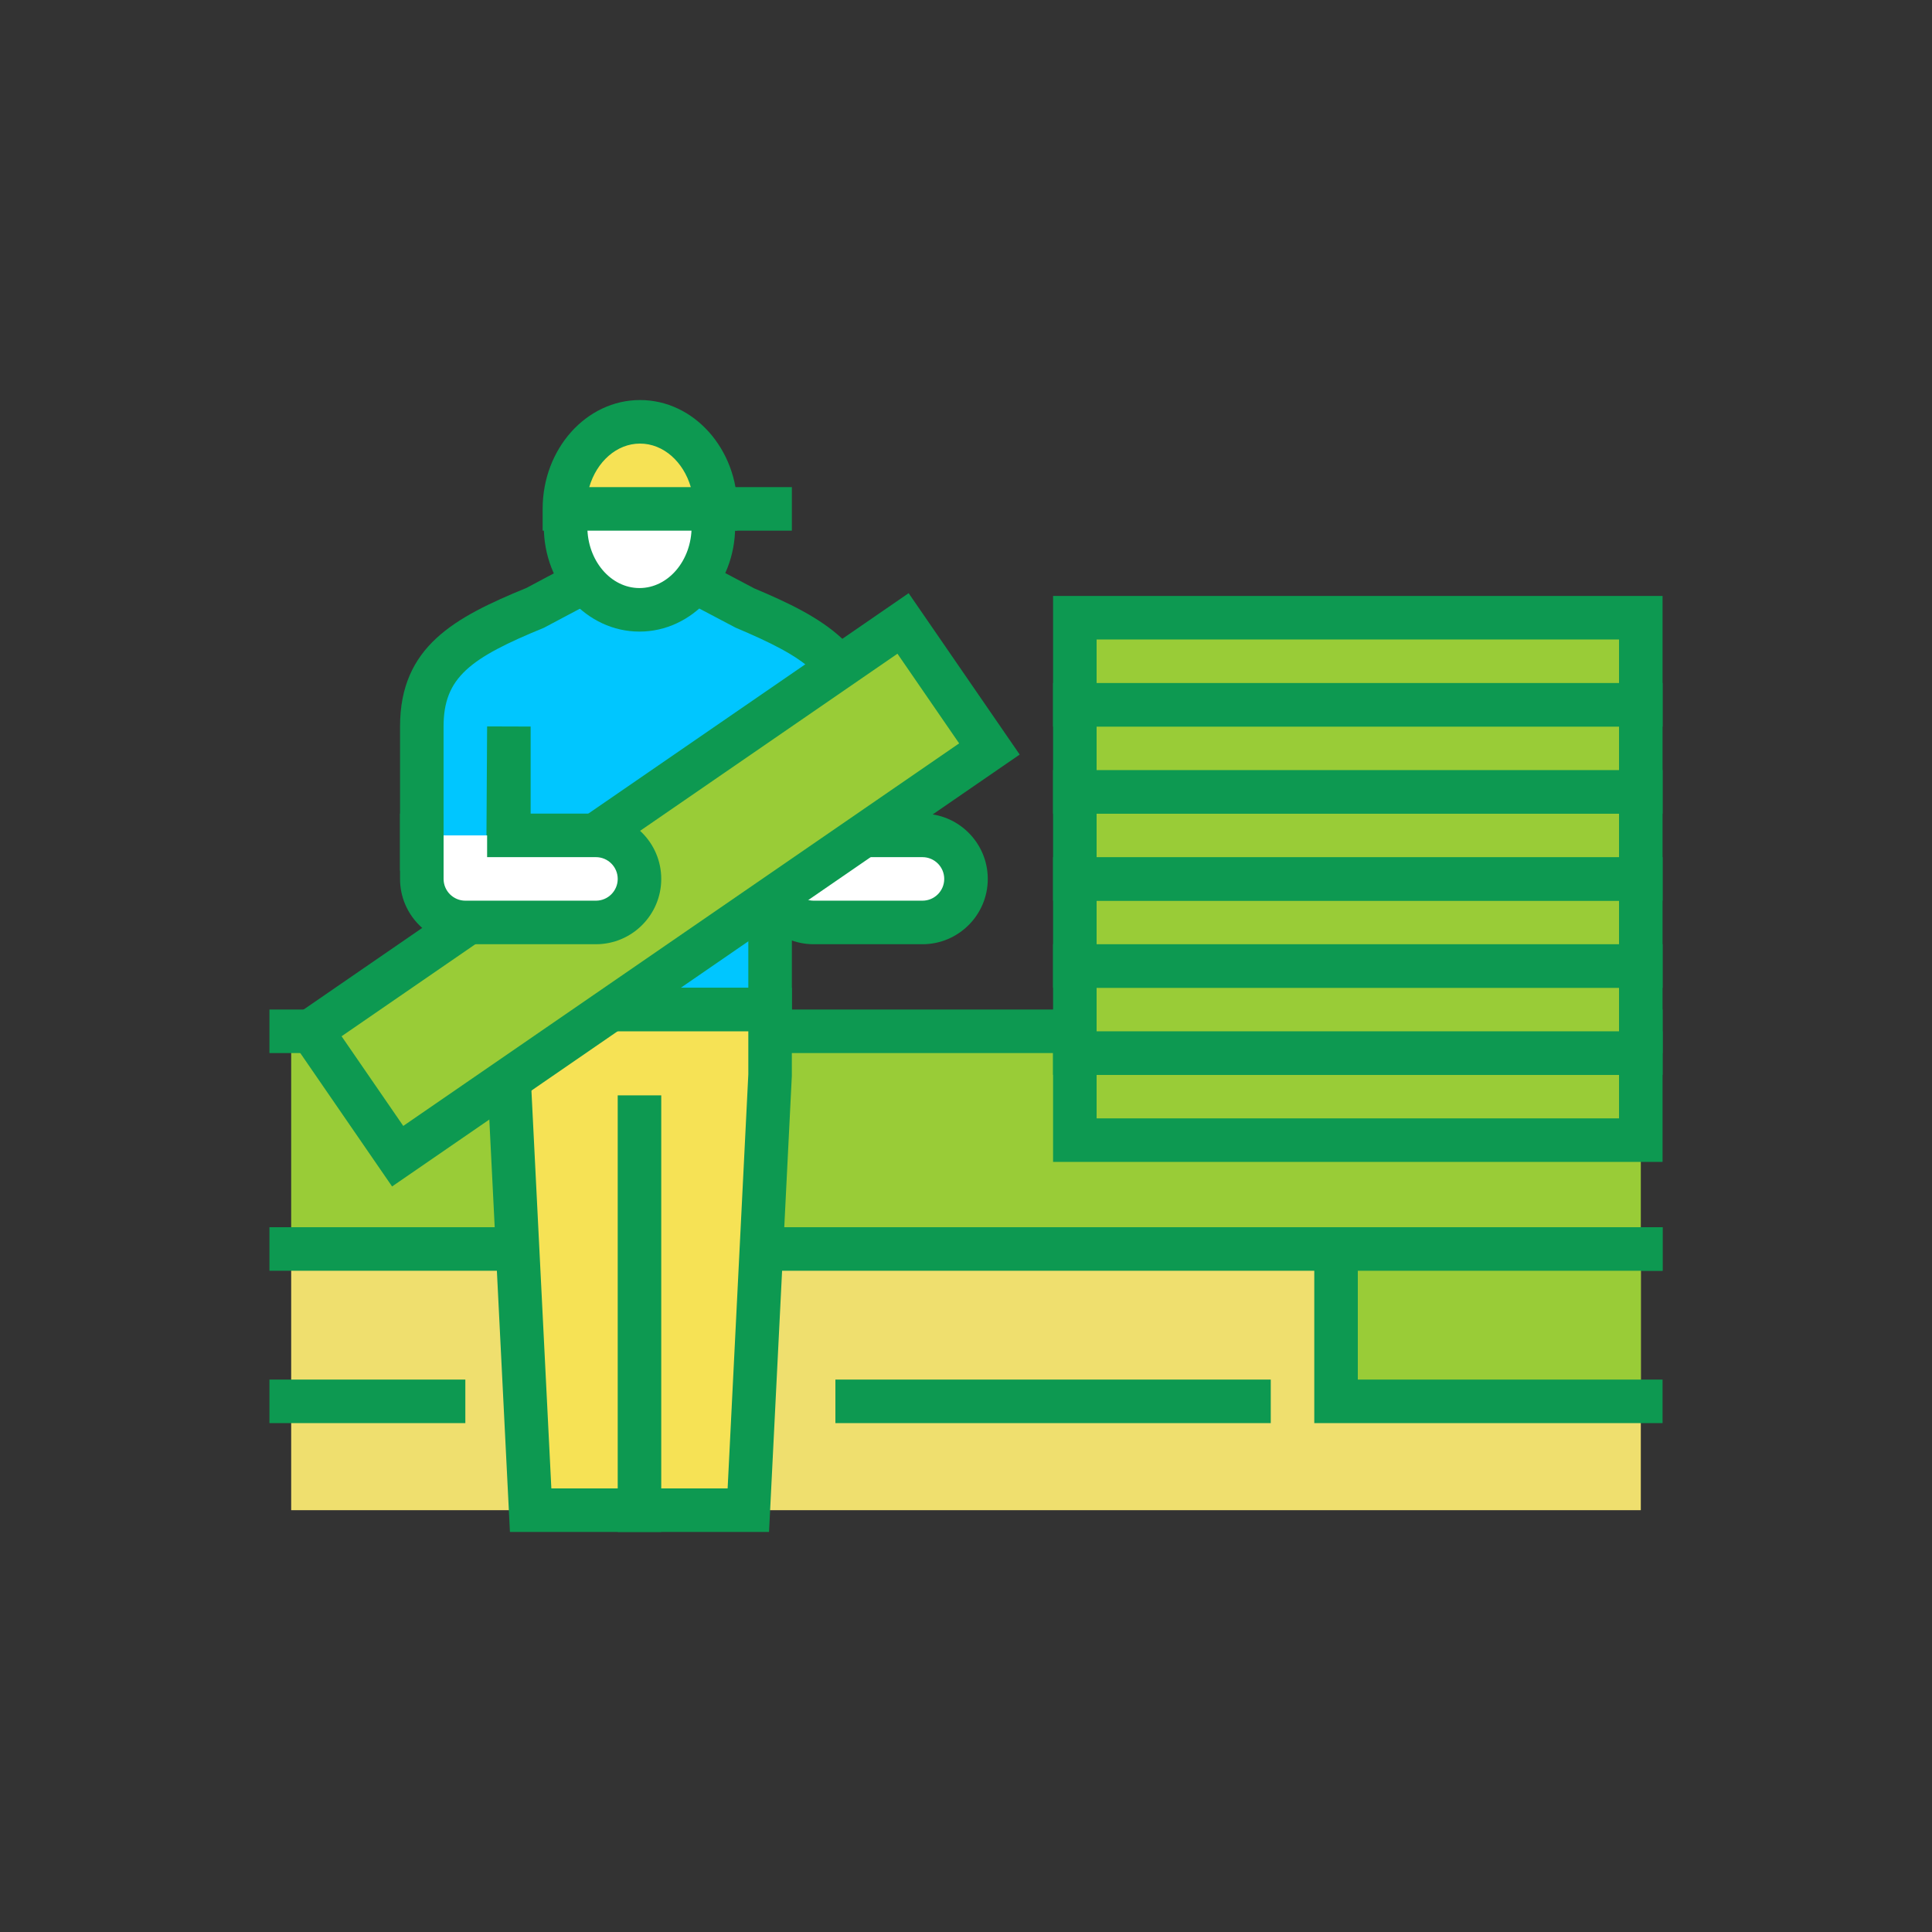 <svg xmlns="http://www.w3.org/2000/svg" viewBox="0 0 100 100"><rect x="0" y="0" width="100" height="100" fill="#333333" stroke="none"/><rect width="69.856" height="11.267" x="15.072" y="53.38" fill="#99cc37" class="colorc28950 svgShape"></rect><rect width="72.109" height="2.253" x="13.946" y="52.253" fill="#0d9951" class="color000000 svgShape"></rect><rect width="69.856" height="13.52" x="15.072" y="64.647" fill="#efdf6e" class="colord6d6d6 svgShape"></rect><rect width="72.109" height="2.254" x="13.946" y="63.52" fill="#0d9951" class="color000000 svgShape"></rect><rect width="29.295" height="4.507" x="55.633" y="54.507" fill="#99cc37" class="colorc28950 svgShape"></rect><path fill="#0d9951" d="M86.054,60.14H54.507v-6.76h31.547V60.14z M56.76,57.887h27.041v-2.253H56.76V57.887z" class="color000000 svgShape"></path><rect width="29.295" height="4.507" x="55.633" y="50" fill="#99cc37" class="colorc28950 svgShape"></rect><path fill="#0d9951" d="M86.054,55.634H54.507v-6.761h31.547V55.634z M56.76,53.38h27.041v-2.253H56.76V53.38z" class="color000000 svgShape"></path><rect width="29.295" height="4.507" x="55.633" y="45.493" fill="#99cc37" class="colorc28950 svgShape"></rect><path fill="#0d9951" d="M86.054,51.127H54.507v-6.761h31.547V51.127z M56.76,48.873h27.041V46.62H56.76V48.873z" class="color000000 svgShape"></path><rect width="29.295" height="4.507" x="55.633" y="40.987" fill="#99cc37" class="colorc28950 svgShape"></rect><path fill="#0d9951" d="M86.054,46.62H54.507v-6.76h31.547V46.62z M56.76,44.366h27.041v-2.253H56.76V44.366z" class="color000000 svgShape"></path><rect width="29.295" height="4.507" x="55.633" y="36.479" fill="#99cc37" class="colorc28950 svgShape"></rect><path fill="#0d9951" d="M86.054,42.113H54.507v-6.76h31.547V42.113z M56.76,39.86h27.041v-2.253H56.76V39.86z" class="color000000 svgShape"></path><rect width="29.295" height="4.507" x="55.633" y="31.973" fill="#99cc37" class="colorc28950 svgShape"></rect><path fill="#0d9951" d="M86.054,37.606H54.507v-6.76h31.547V37.606z M56.76,35.353h27.041V33.1H56.76V35.353z" class="color000000 svgShape"></path><path fill="#00c6ff" d="M26.339,37.606v9.013l-4.507-2.253v-6.76c0-3.39,2.192-4.639,5.896-6.155l5.37-2.859       l5.415,2.859c3.593,1.516,5.853,2.84,5.853,6.155v9.013H39.86v-9.013v14.647H26.339l-0.054-5.705L26.339,37.606z" class="color478ff1 svgShape"></path><path fill="#0d9951" d="M40.986,53.38H25.224l-0.058-6.087l-4.46-2.23v-7.457c0-4.147,2.833-5.653,6.544-7.175l5.848-3.114l5.943,3.138       c3.491,1.469,6.453,3.052,6.453,7.151v10.14h-4.507V53.38z M27.455,51.127h11.278V37.606h2.253v7.887h2.253v-7.887       c0-2.529-1.521-3.58-5.163-5.117l-4.975-2.622l-4.946,2.626c-3.836,1.57-5.196,2.578-5.196,5.112v6.064l2.211,1.105       l0.043-7.175l2.253,0.007v10.837l-0.036-0.018L27.455,51.127z" class="color000000 svgShape"></path><polygon fill="#f6e255" points="39.86 55.634 38.733 78.167 27.466 78.167 26.339 55.634 26.339 52.253 39.86 52.253" class="colorf65555 svgShape"></polygon><path fill="#0d9951" d="M39.805,79.294H26.394l-1.18-23.604l-0.001-4.563h15.773l-0.001,4.563L39.805,79.294z M28.538,77.041h9.124          l1.071-21.435V53.38H27.466v2.253L28.538,77.041z M39.86,55.634h0.011H39.86z" class="color000000 svgShape"></path><path fill="#fff" d="M33.099,78.167V57.823V78.167z" class="colorffffff svgShape"></path><rect width="2.253" height="22.598" x="31.973" y="56.696" fill="#0d9951" class="color000000 svgShape"></rect><path fill="#fff" d="M39.86,43.24v2.253c0,1.245,1.009,2.253,2.253,2.253h5.634                    c1.244,0,2.253-1.009,2.253-2.253l0,0c0-1.245-1.009-2.253-2.253-2.253h-3.38H39.86z" class="colorffffff svgShape"></path><path fill="#0d9951" d="M47.747,48.873h-5.634c-1.864,0-3.38-1.516-3.38-3.38v-3.38h2.253v3.38c0,0.621,0.506,1.126,1.127,1.126                    h5.634c0.622,0,1.126-0.506,1.126-1.126c0-0.622-0.505-1.127-1.126-1.127H43.24v-2.253h4.507                    c1.863,0,3.38,1.516,3.38,3.38C51.127,47.357,49.61,48.873,47.747,48.873z" class="color000000 svgShape"></path><path fill="#fff" d="M29.275,27.261c0-2.376,1.712-4.302,3.824-4.302c2.113,0,3.825,1.926,3.825,4.302              c0,2.376-1.712,4.303-3.825,4.303C30.987,31.564,29.275,29.637,29.275,27.261z" class="colorffffff svgShape"></path><path fill="#0d9951" d="M33.099,32.691c-2.73,0-4.951-2.436-4.951-5.43c0-2.994,2.222-5.429,4.951-5.429              c2.73,0,4.952,2.435,4.952,5.429C38.051,30.255,35.829,32.691,33.099,32.691z M33.099,24.086              c-1.487,0-2.698,1.425-2.698,3.176s1.21,3.176,2.698,3.176c1.488,0,2.698-1.424,2.698-3.176              S34.587,24.086,33.099,24.086z" class="color000000 svgShape"></path><g fill="#0d9951" class="color000000 svgShape"><path fill="#f6e255" d="M29.214,26.339c0-2.489,1.752-4.507,3.914-4.507c2.162,0,3.914,2.018,3.914,4.507              H29.214z" class="colorf65555 svgShape"></path><path d="M38.17,27.466H28.087v-1.127c0-3.106,2.261-5.633,5.041-5.633c2.781,0,5.042,2.527,5.042,5.633V27.466z               M30.499,25.213h5.257c-0.383-1.312-1.417-2.253-2.629-2.253C31.917,22.959,30.882,23.901,30.499,25.213z" class="color000000 svgShape"></path><rect width="4.507" height="2.253" x="36.48" y="25.213" class="color000000 svgShape"></rect></g><g fill="#0d9951" class="color000000 svgShape"><rect width="7.887" height="37.181" x="29.72" y="27.466" fill="#99cc37" class="colorc28950 svgShape" transform="rotate(55.466 33.662 46.053)"></rect><path d="M20.294,61.411l-5.748-8.353l32.485-22.355l5.748,8.353L20.294,61.411z M17.68,53.637l3.193,4.641l28.772-19.801   l-3.193-4.641L17.68,53.637z" class="color000000 svgShape"></path></g><g fill="#0d9951" class="color000000 svgShape"><path fill="#fff" d="M21.833,43.24v2.253c0,1.245,1.009,2.253,2.253,2.253h6.76c1.245,0,2.253-1.009,2.253-2.253l0,0   c0-1.245-1.009-2.253-2.253-2.253h-4.507H21.833z" class="colorffffff svgShape"></path><path d="M30.846,48.873h-6.76c-1.864,0-3.38-1.516-3.38-3.38v-3.38h2.254v3.38c0,0.621,0.505,1.126,1.126,1.126h6.76   c0.622,0,1.127-0.506,1.127-1.126c0-0.622-0.505-1.127-1.127-1.127h-5.633v-2.253h5.633c1.864,0,3.38,1.516,3.38,3.38   C34.226,47.357,32.71,48.873,30.846,48.873z" class="color000000 svgShape"></path></g><g fill="#0d9951" class="color000000 svgShape"><rect width="15.774" height="7.887" x="69.154" y="64.647" fill="#99cc37" class="colorc28950 svgShape"></rect><polygon points="86.054 73.66 68.027 73.66 68.027 63.52 86.054 63.52 86.054 65.774 70.28 65.774 70.28 71.407 86.054 71.407" class="color000000 svgShape"></polygon></g><g fill="#0d9951" class="color000000 svgShape"><rect width="22.534" height="2.253" x="43.24" y="71.407" class="color000000 svgShape"></rect></g><g fill="#0d9951" class="color000000 svgShape"><rect width="10.14" height="2.253" x="13.946" y="71.407" class="color000000 svgShape"></rect></g></svg>